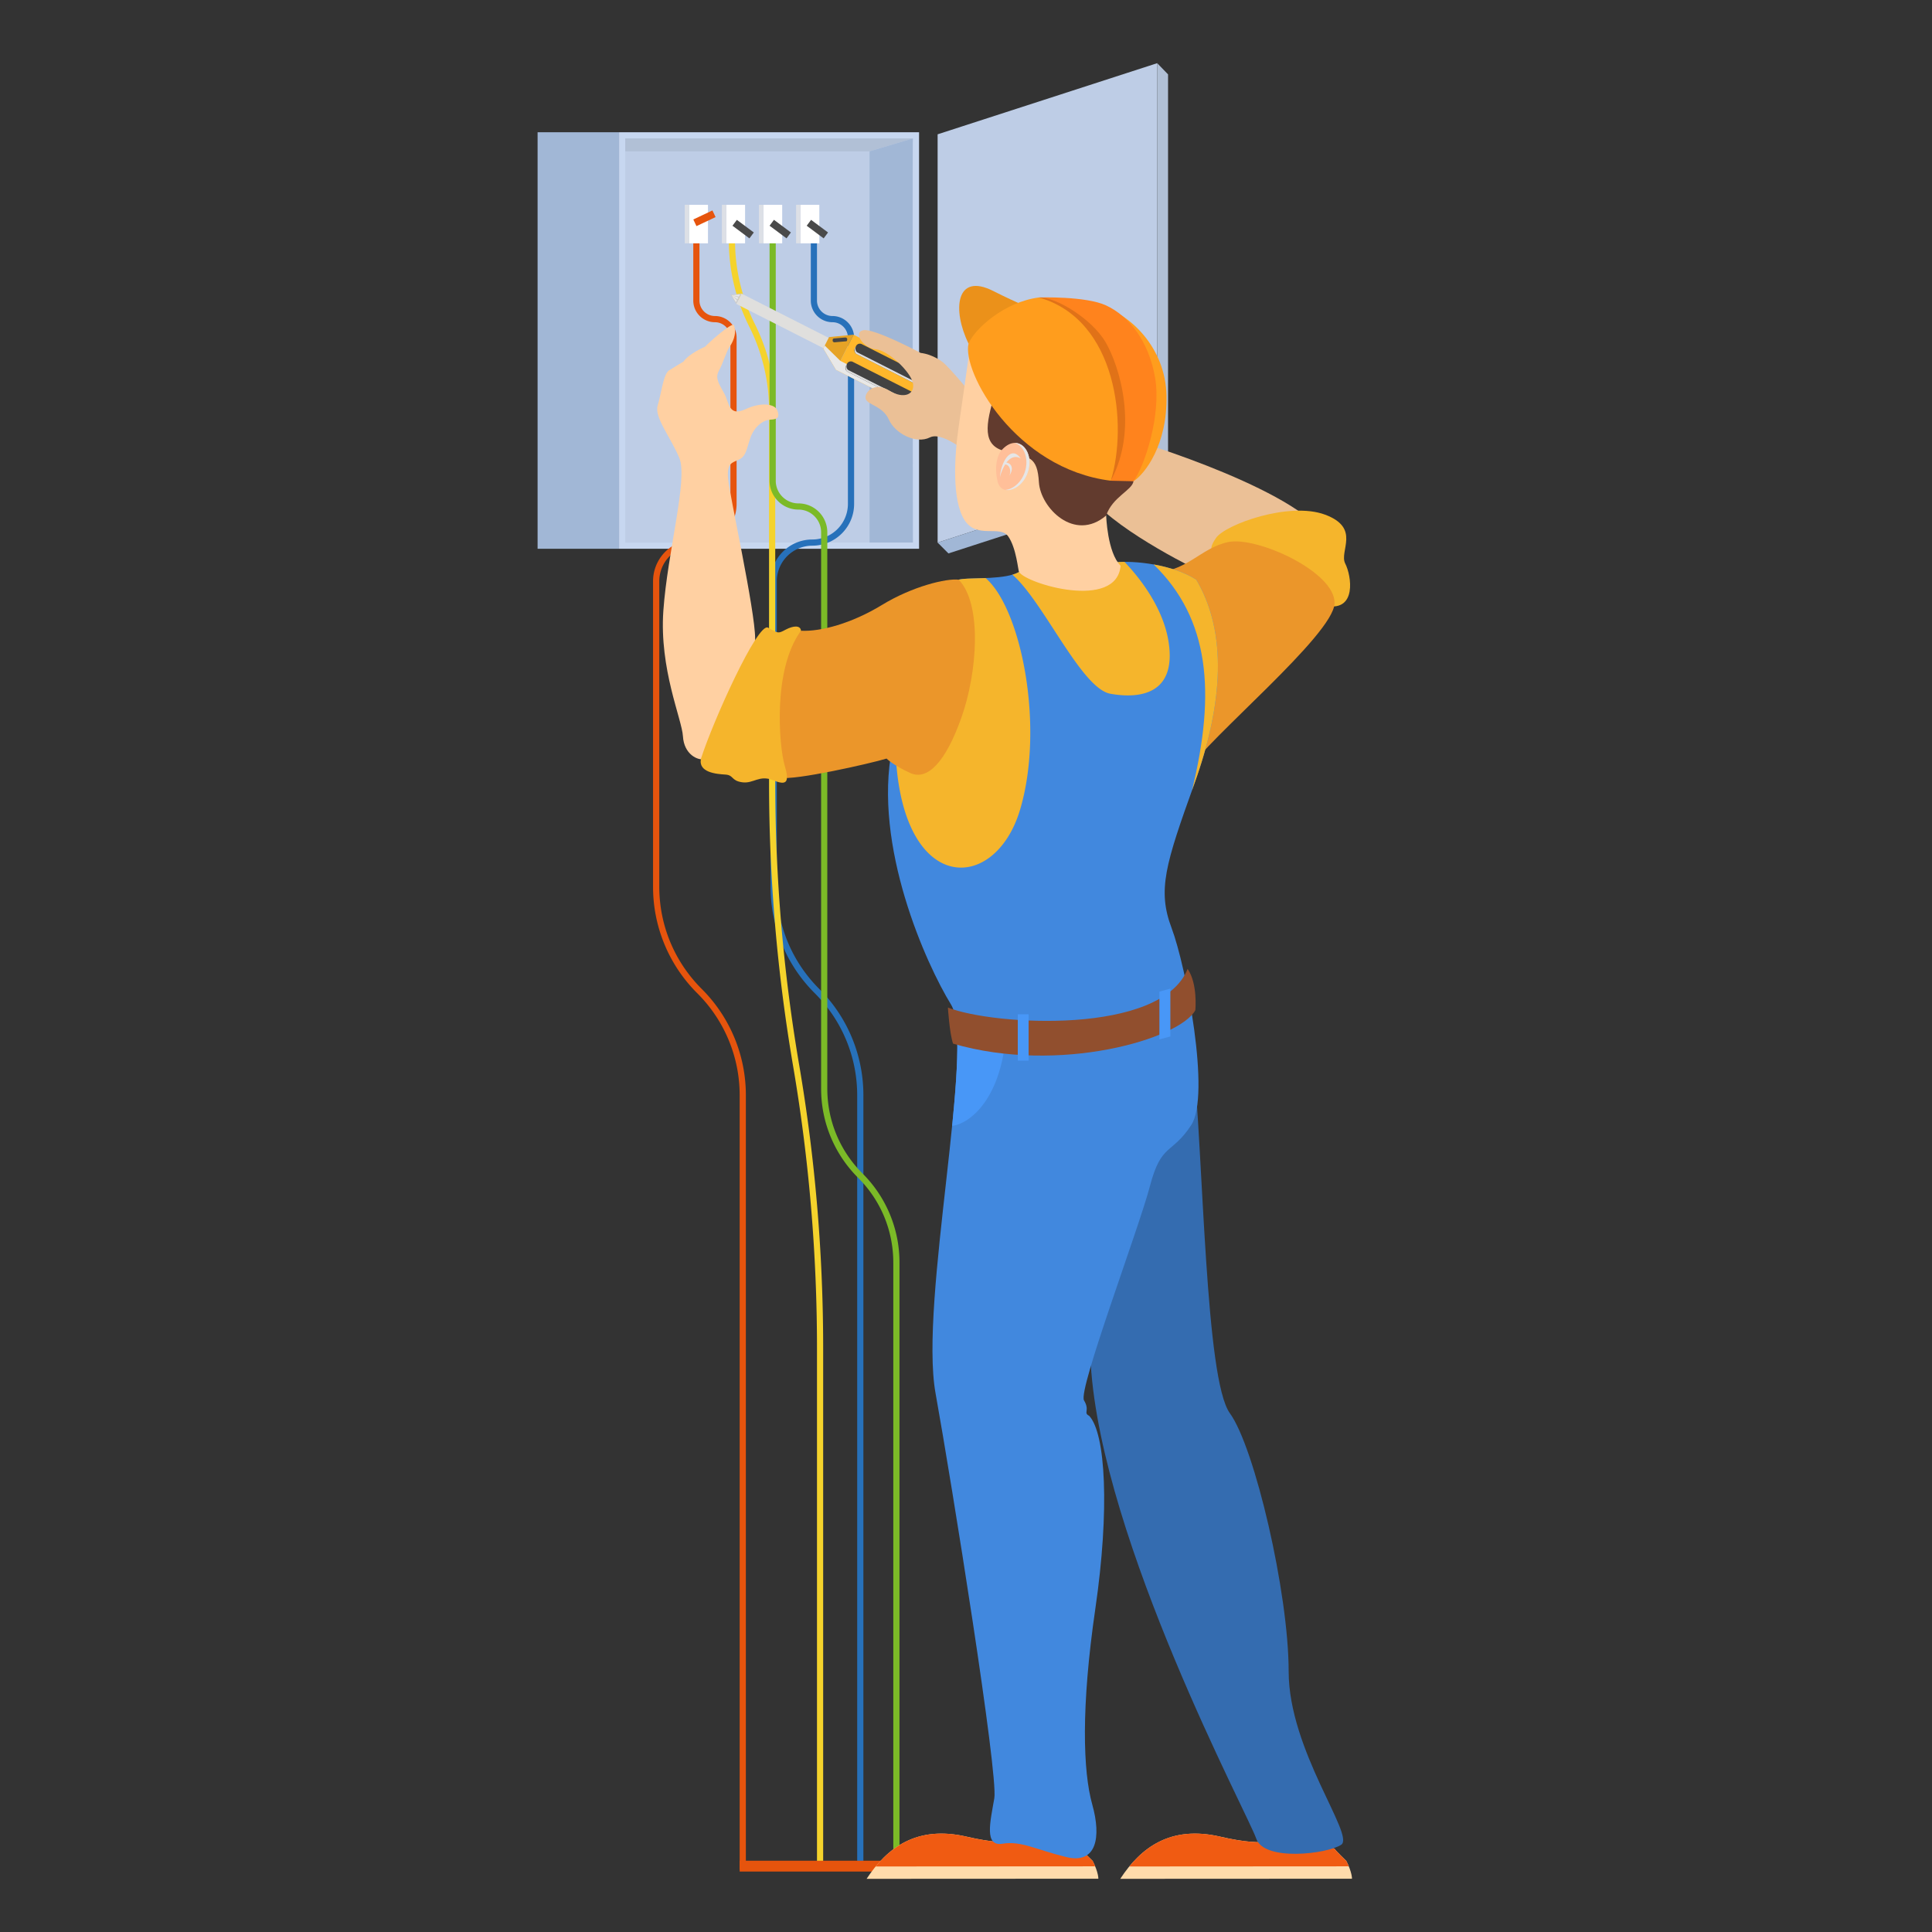 <svg xmlns="http://www.w3.org/2000/svg" width="100" height="100" xml:space="preserve"><rect width="100%" height="100%" fill="#333333" stroke="none"/><path fill="#BECDE6" d="m59.897 24.402-11.366 3.682V6.952L59.897 3.27z"/><path fill="#A1B7D6" d="m59.897 24.402-11.366 3.682.56.561 11.367-3.683z"/><path fill="#B1C0D6" d="m59.897 24.402.561.58V3.85l-.561-.58z"/><path fill="#A1B7D6" d="M27.826 6.845h4.216v21.559h-4.216z"/><path fill="#C7D7F0" d="M32.042 6.845h15.529v21.559H32.042z"/><path fill="#BECDE6" d="M32.362 7.166H47.25v20.918H32.362z"/><path fill="#E6540D" d="M38.605 96.764h-.32V56.709a7.442 7.442 0 0 0-2.194-5.298 7.762 7.762 0 0 1-2.289-5.524V30.085c0-1.192.97-2.161 2.162-2.161a1.843 1.843 0 0 0 1.841-1.841v-8.605c0-.441-.359-.8-.8-.8a1.122 1.122 0 0 1-1.121-1.121v-3.202h.32v3.202c0 .441.359.8.801.8.618 0 1.121.503 1.121 1.121v8.605c0 1.192-.97 2.161-2.161 2.161a1.843 1.843 0 0 0-1.841 1.841v15.801c0 2.001.779 3.882 2.194 5.298a7.76 7.76 0 0 1 2.288 5.524v40.056z"/><path fill="#2771BA" d="M44.688 96.764h-.32V56.709a7.442 7.442 0 0 0-2.194-5.298 7.762 7.762 0 0 1-2.289-5.524V30.085c0-1.192.97-2.161 2.162-2.161a1.843 1.843 0 0 0 1.841-1.841v-8.605c0-.441-.359-.8-.8-.8a1.122 1.122 0 0 1-1.121-1.121v-3.202h.32v3.202c0 .441.359.8.801.8.618 0 1.121.503 1.121 1.121v8.605c0 1.192-.97 2.161-2.161 2.161a1.843 1.843 0 0 0-1.841 1.841v15.801c0 2.001.779 3.882 2.194 5.298a7.76 7.76 0 0 1 2.288 5.524v40.056z"/><path fill="#F5D32C" d="M42.607 96.55h-.32V69.76c0-4.876-.417-9.786-1.238-14.593a87.156 87.156 0 0 1-1.243-14.647V21.221c0-1.49-.354-2.98-1.023-4.311a9.96 9.96 0 0 1-1.058-4.455v-.167h.32v.167c0 1.49.354 2.98 1.023 4.311a9.96 9.96 0 0 1 1.058 4.455V40.52c0 4.876.417 9.786 1.238 14.593a87.165 87.165 0 0 1 1.243 14.647v26.79z"/><path fill="#7BBA27" d="M46.557 96.764h-.32V65.358c0-1.66-.646-3.221-1.821-4.396a6.491 6.491 0 0 1-1.915-4.622V27.55c0-.647-.526-1.174-1.174-1.174-.824 0-1.494-.67-1.494-1.494V12.021h.32v12.861c0 .647.527 1.174 1.174 1.174.824 0 1.494.67 1.494 1.495v28.79c0 1.66.646 3.222 1.821 4.396a6.495 6.495 0 0 1 1.915 4.622v31.405z"/><path fill="#E6540D" d="M38.285 96.311h7.551v.56h-7.551z"/><path fill="#B1C0D6" d="M32.362 7.833v-.667H47.25l-2.241.667z"/><path fill="#A1B7D6" d="m47.25 7.166-2.241.667v20.251h2.241s-.033-20.952 0-20.918z"/><path fill="#FFF" d="M35.67 10.601h.974v1.994h-.974z"/><path fill="#DDE0E6" d="M35.443 10.601h.227v1.994h-.227z"/><path fill="#FFDBAB" d="M69.684 96.321c.307.601.294.921.294.921l-11.994.006c1.061-1.62 2.602-2.781 5.183-2.181 2.582.601 3.082.06 3.082.06s1.521.08 1.581.12c.061.04 1.221.381 1.261.461.039.079.593.613.593.613z"/><path fill="#F05B12" d="M69.09 95.708c-.04-.08-1.2-.421-1.261-.461-.06-.04-1.581-.12-1.581-.12s-.5.541-3.082-.06c-2.225-.518-3.675.274-4.713 1.541l11.358-.007a3.243 3.243 0 0 0-.128-.28c.001 0-.553-.534-.593-.613z"/><path fill="#346CB0" d="M61.738 54.499c.561 5.523.641 16.891 1.921 18.651 1.281 1.761 3.042 9.285 3.042 13.367 0 4.083 3.442 8.485 2.722 8.966-.721.479-4.002.88-4.402-.32-.4-1.201-8.005-15.369-8.565-24.574-.56-9.205-.16-12.567.16-13.208.32-.64 5.122-2.882 5.122-2.882z"/><path fill="#FFDBAB" d="M56.556 96.321c.308.601.294.921.294.921l-11.994.006c1.061-1.62 2.602-2.781 5.183-2.181 2.581.601 3.082.06 3.082.06s1.521.08 1.58.12c.061.04 1.221.381 1.261.461.04.079.594.613.594.613z"/><path fill="#F05B12" d="M55.962 95.708c-.04-.08-1.2-.421-1.261-.461-.06-.04-1.58-.12-1.58-.12s-.501.541-3.082-.06c-2.225-.518-3.676.274-4.713 1.541l11.359-.007a3.274 3.274 0 0 0-.129-.28s-.554-.534-.594-.613z"/><path fill="#EBC096" d="M68.009 27.07c-2.615-2.401-10.887-4.856-10.887-4.643s-.64 3.362-.64 3.362c1.494 1.814 5.763 3.842 5.763 3.842l3.735.107 2.029-2.668z"/><path fill="#F5B52C" d="M62.631 30.533c-.439-.567.062-1.341.141-1.687.078-.346-.309-.31.171-1.004s3.787-1.896 5.646-1.202.711 1.887 1.04 2.529.595 2.464-.952 2.196c-1.548-.267-6.046-.832-6.046-.832z"/><path fill="#EB962A" d="M59.535 29.649c1.898.002 2.563-1.28 4.036-1.592s5.563 1.542 5.505 3.175c-.058 1.632-6.617 7.044-7.578 8.645-.881 1.469-.037-2.238-.458-3.331-.422-1.092-1.505-6.897-1.505-6.897z"/><path fill="#4188DE" d="M49.625 30.005c.048-.015.112-.026.189-.034.658-.075 2.246.028 2.933-.366.767-.44 4.969-.5 4.969-.5.98-.1 2.962.1 4.203.9 1.62 2.742 1.394 6.404-.101 10.566-1.494 4.163-1.921 5.497-1.174 7.471.747 1.974 2.028 8.645 1.014 10.192-1.014 1.548-1.547.908-2.135 3.149-.587 2.241-3.735 10.565-3.415 11.1.32.533-.053.64.267.8.854.907 1.067 4.856.32 9.979s-.64 8.432-.16 10.139c.48 1.708.214 3.096-1.334 2.722-1.547-.373-2.348-.854-3.309-.693-.96.16-.64-1.121-.427-2.348.214-1.228-2.188-16.223-3.042-20.973-.854-4.749 2.081-18.037.8-20.118s-4.056-8.218-3.042-13.288c1.016-5.069 3.444-8.698 3.444-8.698z"/><ellipse transform="rotate(-63.115 48.002 20.399)" fill="#E6A326" cx="48.001" cy="20.398" rx="1.017" ry=".777"/><path fill="#E0DFDD" d="m38.107 15.73.271-.535 4.796 2.435-.272.534z"/><path fill="#CCCBC9" d="m37.818 15.255.29.475.271-.534z"/><path fill="#E8E8E8" d="m37.868 15.278.223.366.053-.105zm.005.003.426-.035-.053.105zm0 0 .346.113-.053.105z"/><path fill="#FFB72B" d="m43.264 19.137.92-1.813 4.33 2.195-.92 1.813z"/><path fill="#E6A326" d="m42.912 17.446-.301.592.653 1.098.92-1.813z"/><path fill="#424242" d="m48.136 19.85-.062.122a.22.22 0 0 1-.296.097l-3.434-1.741a.22.22 0 0 1-.097-.297l.062-.122a.22.22 0 0 1 .296-.097l3.434 1.741a.222.222 0 0 1 .097.297z"/><path fill="#DEDEDE" d="m47.819 19.986-3.434-1.741c-.098-.05-.131-.184-.084-.314a.265.265 0 0 0-.024.04c-.072.143-.042.303.066.358l3.434 1.741c.108.055.255-.016.327-.158a.393.393 0 0 0 .018-.043c-.077.113-.205.166-.303.117z"/><path fill="#E8E8E8" d="m47.829 20.87-.002.003-4.331-2.195-.808-.793-.078.153.653 1.099 4.331 2.196.002-.004c.375.146.855-.102 1.097-.579.041-.08.068-.161.091-.242-.259.329-.642.483-.955.362z"/><path fill="#424242" d="m47.671 20.766-.062.122a.22.22 0 0 1-.297.097l-3.434-1.741a.22.22 0 0 1-.097-.296l.062-.122a.222.222 0 0 1 .297-.097l3.434 1.741a.22.22 0 0 1 .097.296z"/><path fill="#DEDEDE" d="m47.354 20.902-3.434-1.741c-.098-.05-.131-.185-.084-.314-.008.013-.017.025-.024.04-.072.143-.042.302.066.357l3.434 1.741c.109.055.255-.016.328-.158a.325.325 0 0 0 .018-.043c-.077.114-.205.168-.304.118z"/><path fill="#454545" d="m43.853 17.556-.008.065c-.003.025-.024.043-.053.045l-.594.052c-.054.005-.107-.041-.102-.087l.008-.066c.003-.025.024-.042.053-.045l.594-.052c.053-.004.107.042.102.088z"/><path fill="#EBC096" d="M50.412 23.722s-1.561-1.441-2.281-1.081c-.721.36-1.801-.2-2.122-.92-.32-.721-1.121-.761-1.201-1.081-.08-.32.44-.907 1.214-.427.773.48 1.36.187 1.227-.4s-1.281-1.681-1.921-1.734c-.641-.054-1.201-.881-.641-.987.561-.107 2.962 1.174 2.962 1.174.667.08 1.147.48 1.147.48.374.293 1.547 1.734 1.681 1.868.135.133-.025 3.041-.065 3.108z"/><path fill="#F5B52C" d="M60.498 33.307c-.264-1.89-1.599-3.498-2.295-4.225-.18.001-.345.008-.487.023 0 0-4.202.06-4.969.5a1.611 1.611 0 0 1-.346.14c1.618 1.399 3.565 5.896 5.074 6.164 1.582.28 3.383-.02 3.023-2.602zm-9.484-3.387c-.474.02-.92.019-1.2.051-.077.008-.141.02-.189.034 0 0-2.2 3.29-3.286 7.98l.004.451c.107 7.897 5.123 7.951 6.457 3.469 1.279-4.297.056-10.405-1.786-11.985z"/><path fill="#4897F7" d="M49.872 53.019s-.137.334-.323.83c.024 1.158-.093 2.703-.265 4.427.932-.119 2.363-1.343 2.729-4.196l-2.141-1.061z"/><path fill="#FFD0A2" d="M50.185 18.132c-.16 1.094-.32 2.294-.56 3.922-.24 1.627-.347 3.842.293 4.856.64 1.014 1.841.24 2.268.854s.507 1.761.561 1.841c.373.614 5.043 2.001 5.256-.32-.693-.693-.747-2.601-.747-2.601l-7.071-8.552z"/><path fill="#623B2E" d="M51.492 20.4c-.479 1.561-.68 2.682.561 2.961 1.241.28 1.642.28 1.721 1.601.08 1.321 1.842 3.122 3.482 1.721.32-.961 1.348-1.308 1.414-1.774.066-.467-2.455-3.829-2.455-3.829l-4.723-.68z"/><path fill="#EB911A" d="M50.132 17.785c-.854-1.734-.667-3.709 1.28-2.722 2.478 1.255 3.736 1.494 3.736 1.494l-5.016 1.228z"/><path fill="#FF9D1D" d="M53.773 15.397c-1.773.227-3.321 1.614-3.642 2.388-.347 1.44 2.401 6.483 7.364 7.097 2.562-2.508.961-6.51.961-6.51s-1.841-2.908-4.683-2.975z"/><path fill="#FF9D1D" d="M58.67 24.909c.587-.374 1.762-1.895 1.708-4.429s-1.921-4.189-3.282-4.616c-.026 1.361 1.174 3.148 1.201 3.335.026.187.373 5.71.373 5.71z"/><path fill="#FF831D" d="m57.496 24.882 1.174.027c.587-.801 1.441-3.442 1.121-5.336s-1.334-3.202-2.535-3.762c-1.062-.496-3.482-.414-3.482-.414l.421.09.59.225.881.565 1.411 1.601.49 1.221s.257.917.31 1.051c.054.133.141.91.141 1.311v1.211s-.11.71-.11.87-.412 1.34-.412 1.34z"/><path fill="#FFBF99" d="M51.828 23.319c.808-.931 1.671-.056 1.415.994s-1.414 1.445-1.609.602c-.196-.843.026-1.402.194-1.596z"/><path fill="#E6E6E6" d="M53.082 24.3c.163-.672-.133-1.271-.578-1.372.532-.024.922.634.739 1.384-.178.73-.791 1.142-1.214 1.043.405-.019.897-.414 1.053-1.055z"/><path fill="#E6E6E6" d="M52.832 23.732c-.25-.155-.521-.076-.742.212.333.05.354.401.152.668.122-.239-.003-.576-.215-.569a2.244 2.244 0 0 0-.267.645c.032-.705.552-1.708 1.072-.956z"/><path fill="#E07218" d="M53.773 15.397c4.057 1.147 4.604 6.604 3.723 9.485 1.44-2.682.467-5.896-.267-7.164-.693-1.196-2.575-2.361-3.456-2.321z"/><path fill="#FFD0A2" d="M37.985 16.818c.18.5-.1.96-.24 1.161s-.32.82-.54 1.221c-.22.4.06.74.3 1.201.24.46.22 1.181 1.081.78.861-.4 1.528-.26 1.648.06s.053.467-.347.48c-.4.013-.854.374-1.054.96s-.213.934-.587 1.107-.627.187-.561.987c.067.8 1.401 6.831 1.401 8.271 0 1.441.267 2.829 0 3.469-.267.641-2.562 2.775-2.562 2.775-.427.107-1.121-.267-1.174-1.174-.054-.907-1.228-3.469-1.014-6.51.214-3.042 1.281-6.804.827-7.898-.454-1.094-1.307-2.108-1.121-2.722.187-.614.293-1.627.587-1.814.293-.187.747-.454.747-.454.294-.427 1.121-.773 1.121-.773.187-.214 1.348-1.24 1.488-1.127z"/><path fill="#EB962A" d="M41.46 32.647c1.014.053 2.615-.374 4.189-1.334 1.574-.961 3.335-1.388 3.976-1.308 1.227 1.281.96 4.83.133 7.151s-1.761 3.255-2.642 2.855c-.88-.4-1.228-.747-1.228-.747-.88.267-4.803 1.147-5.47.987-.667-.16-.854-3.042-.8-3.415s1.121-3.442 1.147-3.549c.028-.106.695-.64.695-.64z"/><path fill="#F5B52C" d="M41.46 32.647c-1.494 2.028-1.121 6.03-.854 6.937s.133 1.094-.587.801c-.721-.293-1.014.187-1.601.106s-.427-.374-.88-.4c-.454-.027-1.415-.107-1.254-.827.614-1.921 2.935-7.071 3.469-6.777s.507.32.907.106c.4-.213.774-.239.8.054z"/><path fill="#914F2E" d="M49.064 52.151c2.375.934 11.047 1.44 12.407-2.001.533.773.4 2.135.4 2.135-.801 1.494-7.044 3.335-12.541 1.734-.185-.534-.266-1.868-.266-1.868z"/><path fill="#4897F7" d="M52.68 52.498h.561v2.401h-.561zm7.898 1.148-.567.153v-2.475l.567-.153z"/><path fill="#F5B52C" d="M61.919 30.005c-.623-.401-1.431-.652-2.206-.789 2.891 2.81 3.226 6.614 1.986 11.688l.119-.333c1.495-4.162 1.721-7.824.101-10.566z"/><path fill="#E6540D" d="m35.886 11.36.989-.468.163.345-.99.467z"/><path fill="#FFF" d="M37.591 10.601h.974v1.994h-.974z"/><path fill="#DDE0E6" d="M37.364 10.601h.227v1.994h-.227z"/><path fill="#4A4A4A" d="m38.14 11.38.877.653-.227.305-.877-.654z"/><path fill="#FFF" d="M39.512 10.601h.974v1.994h-.974z"/><path fill="#DDE0E6" d="M39.286 10.601h.227v1.994h-.227z"/><path fill="#4A4A4A" d="m40.06 11.378.877.654-.227.305-.877-.654z"/><path fill="#FFF" d="M41.434 10.601h.974v1.994h-.974z"/><path fill="#DDE0E6" d="M41.207 10.601h.227v1.994h-.227z"/><path fill="#4A4A4A" d="m41.982 11.38.877.653-.227.305-.877-.654z"/></svg>